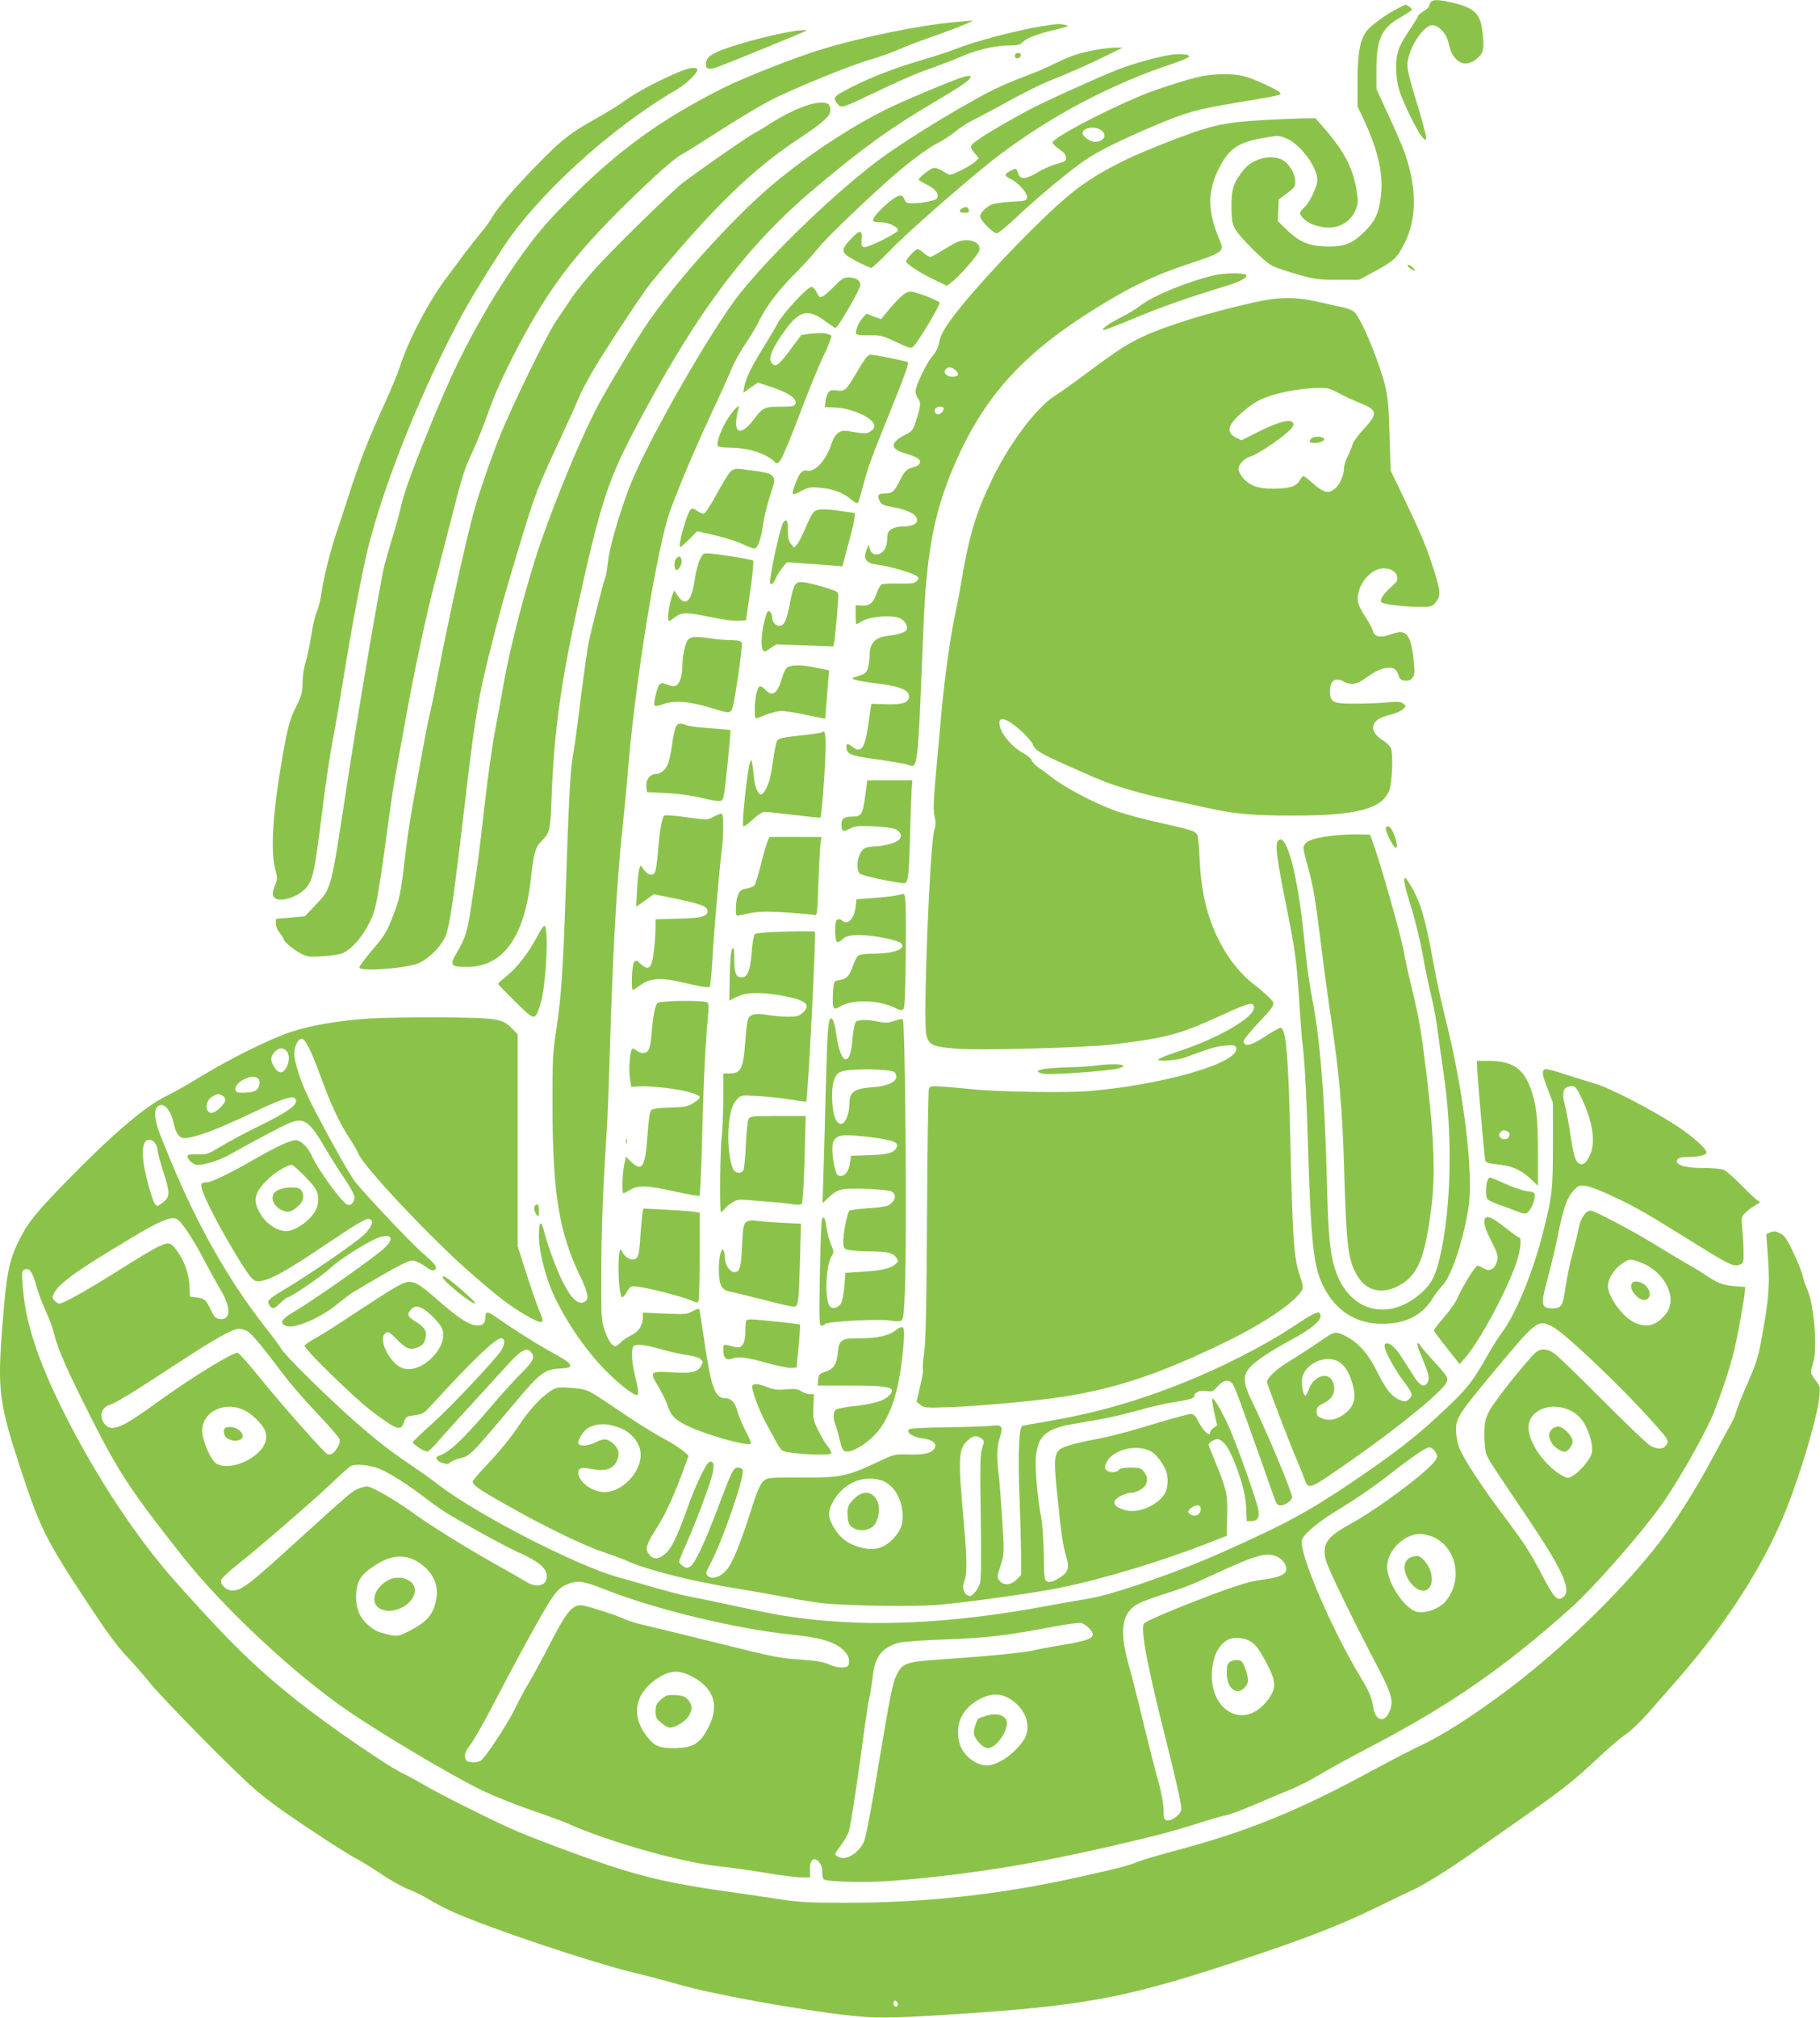 <?xml version="1.0" standalone="no"?>
<!DOCTYPE svg PUBLIC "-//W3C//DTD SVG 20010904//EN"
 "http://www.w3.org/TR/2001/REC-SVG-20010904/DTD/svg10.dtd">
<svg version="1.0" xmlns="http://www.w3.org/2000/svg"
 width="1155pt" height="1280pt" viewBox="0 0 1155 1280"
 preserveAspectRatio="xMidYMid meet">
<g transform="translate(0,1280) scale(0.1,-0.1)"
fill="#8bc34a" stroke="none">
<path d="M9082 12788 c-7 -7 -12 -18 -12 -25 0 -8 -16 -23 -35 -34 -19 -12
-35 -25 -35 -29 0 -5 -21 -39 -46 -77 -78 -115 -94 -157 -94 -249 0 -55 7
-104 21 -150 25 -81 121 -273 149 -299 19 -18 20 -17 20 6 0 13 -27 114 -61
224 -48 156 -60 210 -57 245 10 100 102 240 158 240 38 0 87 -50 100 -103 19
-71 20 -75 42 -102 42 -54 103 -50 158 10 27 29 30 58 16 166 -13 104 -55 142
-193 173 -86 19 -115 20 -131 4z"/>
<path d="M8865 12744 c-71 -37 -170 -109 -193 -142 -42 -58 -56 -136 -57 -312
l0 -165 43 -91 c92 -199 125 -354 103 -498 -14 -94 -36 -140 -100 -204 -75
-75 -128 -97 -231 -96 -115 0 -184 28 -262 104 l-59 57 3 69 3 69 53 39 c46
34 52 43 52 75 0 47 -37 110 -77 134 -72 42 -194 12 -251 -61 -64 -81 -77
-119 -77 -227 0 -79 4 -109 19 -140 25 -52 189 -216 241 -242 22 -11 94 -35
160 -54 110 -31 132 -34 255 -34 l135 0 107 58 c113 61 136 83 181 173 80 158
79 354 0 579 -14 39 -60 144 -102 235 l-76 165 0 125 c0 196 33 264 161 335
35 20 64 40 64 45 0 8 -32 31 -42 30 -2 0 -25 -12 -53 -26z"/>
<path d="M6050 12659 c-212 -19 -575 -93 -830 -170 -161 -48 -497 -180 -630
-247 -391 -196 -659 -390 -971 -701 -138 -139 -200 -210 -292 -336 -150 -206
-302 -462 -421 -706 -122 -251 -332 -775 -357 -894 -11 -49 -35 -139 -54 -200
-19 -60 -43 -146 -55 -190 -26 -102 -161 -891 -240 -1405 -101 -663 -96 -644
-199 -753 l-67 -70 -90 -8 c-49 -4 -90 -8 -91 -8 -2 -1 -3 -14 -3 -30 0 -17
11 -42 25 -59 14 -17 25 -34 25 -40 0 -15 65 -69 112 -93 36 -18 53 -21 127
-16 47 3 104 10 126 17 82 25 194 181 220 309 18 86 47 275 80 530 14 102 34
236 45 296 11 61 43 234 70 385 51 282 127 638 179 834 17 61 57 219 91 351
80 314 96 365 135 450 43 90 86 200 135 337 21 59 83 194 137 300 210 408 369
623 710 959 189 185 312 295 359 319 16 8 122 74 235 147 113 73 257 159 320
192 140 74 520 229 649 265 52 15 131 43 175 63 44 19 130 52 190 73 111 38
266 98 274 106 2 2 -2 3 -10 3 -8 -1 -57 -6 -109 -10z"/>
<path d="M6620 12635 c-166 -26 -430 -96 -559 -147 -41 -16 -133 -46 -205 -67
-175 -52 -309 -103 -437 -166 -129 -65 -136 -73 -108 -109 27 -35 29 -34 215
55 198 94 289 134 407 175 53 19 123 46 155 60 97 44 220 75 305 75 63 1 82 5
95 20 26 27 94 54 207 80 82 20 94 25 70 30 -42 9 -49 9 -145 -6z"/>
<path d="M5040 12603 c-159 -25 -418 -96 -500 -138 -48 -24 -60 -40 -60 -76 0
-30 24 -33 87 -9 75 28 547 221 552 226 5 5 -44 3 -79 -3z"/>
<path d="M6955 12484 c-105 -19 -162 -38 -265 -89 -47 -23 -119 -55 -160 -69
-41 -15 -122 -48 -180 -74 -163 -72 -574 -320 -764 -460 -279 -207 -683 -595
-888 -851 -182 -227 -598 -956 -703 -1230 -66 -173 -126 -381 -135 -464 -5
-45 -13 -95 -19 -111 -13 -33 -85 -317 -106 -414 -7 -37 -30 -197 -50 -357
-19 -159 -42 -324 -50 -365 -15 -77 -27 -304 -45 -855 -16 -488 -29 -677 -58
-865 -25 -163 -26 -197 -26 -490 1 -556 41 -806 173 -1080 50 -103 60 -148 37
-165 -56 -41 -125 50 -209 275 -20 53 -43 126 -53 164 -21 83 -34 71 -34 -30
0 -74 31 -211 70 -312 66 -171 210 -391 350 -533 83 -85 177 -159 202 -159 13
0 10 32 -12 122 -21 88 -25 164 -11 187 12 18 78 11 193 -23 47 -13 114 -28
148 -32 34 -4 71 -14 83 -24 19 -16 20 -20 8 -43 -23 -42 -58 -50 -186 -43
-141 9 -145 5 -86 -92 22 -37 48 -90 57 -117 21 -64 46 -90 115 -125 114 -58
394 -138 414 -118 4 3 -12 41 -35 84 -22 44 -45 98 -51 122 -12 53 -40 82 -77
82 -66 0 -90 69 -136 389 -14 96 -27 176 -30 178 -2 2 -21 -5 -42 -16 -35 -19
-49 -20 -176 -14 l-138 6 0 -27 c0 -53 -26 -94 -73 -116 -24 -12 -55 -32 -67
-46 -13 -13 -29 -24 -35 -24 -21 0 -46 37 -68 102 -21 60 -22 80 -21 378 0
173 8 441 17 595 9 154 19 321 22 370 3 50 10 239 15 420 19 637 44 1080 80
1415 11 102 29 293 40 425 47 550 184 1379 263 1595 62 168 153 383 252 596
54 115 111 241 127 279 34 80 65 135 121 218 21 32 53 86 69 120 43 87 128
198 229 297 47 47 111 118 143 158 59 73 364 364 511 487 103 87 211 163 255
182 19 9 63 38 98 65 34 28 86 61 115 75 28 14 129 67 223 119 94 52 211 110
260 130 133 52 236 98 359 158 l110 54 -45 0 c-25 0 -81 -6 -125 -14z"/>
<path d="M6453 12463 c-18 -6 -16 -33 1 -33 19 0 31 19 20 30 -5 4 -15 5 -21
3z"/>
<path d="M7435 12453 c-90 -13 -253 -59 -351 -98 -141 -57 -483 -212 -566
-258 -216 -118 -336 -193 -352 -218 -7 -13 -3 -25 18 -49 l27 -33 -20 -21
c-12 -12 -52 -37 -91 -56 -64 -31 -73 -33 -93 -20 -46 29 -69 38 -86 33 -21
-5 -91 -61 -91 -72 0 -4 25 -19 55 -34 53 -26 77 -60 61 -86 -8 -13 -96 -31
-152 -31 -38 0 -46 3 -54 25 -5 14 -17 25 -26 25 -37 0 -174 -125 -174 -158 0
-8 18 -12 48 -12 51 0 116 -31 110 -53 -6 -18 -188 -108 -212 -105 -19 3 -21
9 -18 51 5 62 -11 62 -72 -3 -65 -70 -61 -84 39 -137 44 -23 86 -42 93 -43 7
0 61 50 120 111 115 120 522 475 688 601 338 256 717 456 1117 588 56 19 96
37 94 44 -4 12 -62 16 -112 9z"/>
<path d="M4268 12326 c-128 -57 -241 -120 -304 -166 -28 -21 -109 -71 -180
-111 -168 -94 -217 -133 -373 -292 -145 -148 -250 -270 -289 -337 -14 -25 -43
-65 -65 -90 -21 -25 -71 -88 -110 -140 -39 -52 -89 -120 -112 -150 -116 -155
-241 -393 -295 -560 -17 -50 -58 -151 -91 -223 -106 -229 -171 -394 -240 -612
-21 -66 -52 -160 -69 -210 -41 -118 -87 -300 -100 -397 -6 -43 -20 -98 -31
-122 -10 -25 -26 -91 -34 -148 -9 -57 -24 -132 -35 -167 -12 -38 -20 -93 -20
-133 0 -60 -5 -78 -41 -151 -46 -91 -61 -155 -110 -462 -40 -259 -49 -465 -24
-562 16 -63 16 -71 1 -107 -21 -51 -20 -73 5 -87 39 -21 140 13 186 63 49 52
59 99 108 494 19 154 48 352 65 440 17 87 49 272 71 409 45 285 118 673 155
820 87 348 272 830 479 1250 119 241 173 335 370 643 216 337 687 768 1108
1013 64 37 142 113 132 129 -12 20 -62 9 -157 -34z"/>
<path d="M7578 12305 c-48 -12 -151 -44 -230 -71 -210 -71 -668 -303 -668
-339 0 -7 19 -27 43 -42 30 -21 42 -36 42 -53 0 -22 -7 -26 -60 -40 -33 -9
-87 -33 -120 -53 -76 -46 -109 -48 -124 -7 -12 35 -12 35 -51 15 -39 -20 -38
-30 5 -51 48 -22 107 -90 103 -117 -3 -21 -10 -22 -103 -27 -55 -3 -111 -12
-125 -19 -41 -22 -70 -53 -70 -74 0 -24 83 -107 106 -107 9 0 59 41 112 90
113 108 282 251 407 345 94 71 225 138 470 243 213 90 274 108 540 152 264 44
278 47 269 61 -9 15 -135 75 -204 98 -87 29 -224 27 -342 -4z m-590 -331 c42
-29 18 -74 -41 -74 -27 0 -77 35 -77 54 0 36 76 50 118 20z"/>
<path d="M6110 12311 c-74 -23 -394 -158 -497 -210 -225 -113 -485 -285 -698
-462 -244 -203 -593 -585 -792 -869 -79 -112 -288 -461 -347 -578 -103 -205
-247 -553 -341 -822 -89 -257 -200 -678 -239 -910 -15 -85 -40 -222 -56 -305
-16 -82 -45 -292 -65 -465 -19 -173 -42 -358 -50 -410 -8 -52 -24 -156 -35
-230 -24 -161 -38 -204 -89 -290 -51 -84 -44 -95 67 -94 225 1 361 192 401
560 17 153 28 198 60 230 63 65 63 68 72 297 17 439 64 762 200 1357 115 506
165 653 314 940 391 749 715 1186 1160 1559 305 256 473 377 755 544 163 96
222 136 228 155 4 13 -10 14 -48 3z"/>
<path d="M5120 12131 c-69 -22 -154 -65 -245 -123 -38 -25 -86 -53 -105 -63
-33 -17 -307 -208 -430 -299 -68 -52 -420 -395 -556 -543 -56 -62 -127 -150
-158 -195 -30 -46 -73 -110 -96 -143 -62 -91 -290 -558 -363 -745 -62 -156
-127 -349 -161 -470 -54 -196 -170 -727 -231 -1050 -13 -69 -32 -165 -44 -213
-12 -48 -37 -176 -56 -285 -20 -108 -47 -258 -60 -332 -14 -74 -34 -214 -45
-310 -26 -227 -34 -265 -82 -386 -34 -87 -52 -115 -124 -199 -46 -55 -84 -105
-84 -112 0 -29 298 -7 378 27 65 29 148 113 171 175 26 69 49 228 116 795 68
583 88 705 165 1013 69 272 90 347 197 701 87 288 106 337 244 632 56 120 112
245 125 277 13 32 56 113 95 179 88 147 313 487 360 544 398 482 646 722 949
921 140 93 190 138 190 173 0 14 -5 31 -12 38 -17 17 -73 14 -138 -7z"/>
<path d="M8030 12039 c-277 -16 -346 -32 -653 -153 -277 -108 -458 -209 -607
-336 -186 -158 -513 -498 -677 -702 -93 -116 -124 -167 -134 -225 -6 -28 -21
-59 -41 -81 -37 -43 -108 -189 -108 -224 0 -13 7 -33 15 -44 19 -26 19 -44 -5
-122 -26 -84 -27 -85 -75 -110 -95 -48 -98 -88 -10 -115 87 -27 106 -38 103
-61 -2 -13 -15 -23 -38 -29 -46 -12 -57 -22 -87 -81 -36 -73 -50 -86 -94 -86
-46 0 -54 -11 -37 -47 11 -23 23 -29 78 -39 109 -20 160 -48 160 -86 0 -23
-37 -38 -91 -38 -41 0 -78 -14 -91 -34 -4 -6 -8 -25 -8 -43 0 -48 -17 -82 -46
-95 -31 -14 -56 -2 -65 33 l-6 24 -12 -28 c-26 -65 -7 -91 72 -100 73 -9 228
-55 247 -73 12 -12 12 -16 -3 -31 -13 -14 -34 -16 -109 -15 -51 1 -101 -1
-110 -4 -9 -3 -24 -27 -33 -53 -21 -65 -45 -85 -95 -83 l-40 3 0 -61 c0 -33 2
-60 4 -60 3 0 21 10 42 22 44 26 172 37 226 19 37 -12 62 -49 52 -76 -7 -16
-52 -31 -128 -40 -72 -10 -106 -46 -107 -117 0 -29 -5 -69 -12 -88 -12 -33
-17 -37 -87 -57 -32 -9 20 -24 140 -38 161 -20 217 -45 208 -92 -6 -32 -47
-44 -146 -41 l-92 3 -5 -30 c-2 -16 -10 -66 -16 -110 -19 -138 -45 -175 -95
-136 -36 28 -46 26 -42 -6 4 -39 30 -48 204 -72 84 -12 166 -26 184 -32 67
-24 63 -53 100 866 20 500 72 761 216 1079 184 408 434 677 886 955 216 134
357 201 558 269 257 86 252 82 214 174 -72 173 -71 295 2 441 64 126 121 164
283 192 88 16 97 16 140 -1 89 -34 201 -182 201 -266 0 -42 -50 -146 -84 -175
-32 -28 -33 -43 -3 -70 32 -30 60 -42 118 -53 96 -18 181 27 214 114 15 39 15
51 2 130 -24 135 -80 241 -205 384 l-54 62 -87 -1 c-47 -1 -151 -6 -231 -10z
m-1968 -1586 c29 -26 22 -43 -17 -43 -39 0 -63 28 -43 48 17 17 38 15 60 -5z
m-74 -249 c-5 -25 -35 -41 -49 -27 -18 18 -3 43 26 43 19 0 26 -5 23 -16z"/>
<path d="M6108 11479 c-27 -15 -21 -29 13 -29 23 0 30 4 27 17 -4 21 -18 25
-40 12z"/>
<path d="M6065 11260 c-22 -11 -65 -36 -95 -55 -30 -19 -60 -35 -66 -35 -7 0
-26 11 -42 25 -17 14 -34 25 -39 25 -13 0 -73 -64 -73 -78 0 -16 94 -77 188
-121 l71 -34 35 27 c43 32 153 158 169 192 25 57 -73 93 -148 54z"/>
<path d="M8935 11110 c7 -11 45 -33 45 -26 0 2 -7 12 -16 20 -17 18 -39 22
-29 6z"/>
<path d="M7712 11055 c-170 -39 -391 -129 -476 -194 -28 -21 -82 -55 -121 -74
-75 -37 -124 -72 -114 -81 3 -3 90 30 195 74 171 72 340 131 588 207 89 27
138 54 123 69 -14 14 -130 13 -195 -1z"/>
<path d="M5297 10986 c-29 -29 -62 -59 -74 -65 -21 -11 -25 -8 -40 24 -9 19
-24 35 -33 35 -26 0 -181 -167 -214 -230 -16 -30 -58 -101 -93 -157 -74 -118
-112 -197 -120 -248 l-6 -37 46 33 46 32 68 -22 c129 -42 184 -79 170 -115 -5
-13 -22 -16 -94 -16 -102 0 -112 -5 -169 -80 -73 -97 -122 -97 -111 -2 3 26 9
55 13 66 15 40 -22 9 -63 -53 -43 -63 -80 -162 -68 -181 3 -5 38 -10 77 -10
109 0 222 -34 276 -83 22 -21 23 -21 42 -1 11 10 65 138 120 284 55 146 125
318 156 382 31 64 53 122 50 127 -10 16 -66 22 -131 14 l-60 -8 -66 -89 c-73
-98 -92 -114 -115 -96 -30 26 -16 75 46 169 117 174 170 192 292 100 29 -21
56 -39 60 -39 16 0 158 246 158 273 0 28 -29 46 -73 47 -33 0 -45 -7 -90 -54z"/>
<path d="M5707 10908 c-24 -24 -59 -63 -79 -88 l-37 -45 -46 17 -46 18 -24
-26 c-26 -28 -50 -88 -41 -103 4 -5 41 -9 84 -8 71 1 84 -2 170 -43 92 -43 93
-43 112 -24 32 32 171 267 163 275 -18 17 -154 69 -182 69 -23 0 -42 -11 -74
-42z"/>
<path d="M7950 10880 c-283 -64 -552 -147 -696 -215 -103 -48 -160 -85 -359
-233 -76 -57 -167 -122 -202 -144 -116 -73 -290 -305 -399 -533 -102 -211
-145 -358 -194 -650 -11 -66 -29 -160 -40 -210 -29 -134 -67 -407 -85 -610 -9
-99 -25 -277 -36 -396 -15 -172 -17 -227 -8 -268 8 -38 8 -60 -1 -84 -29 -81
-74 -1222 -51 -1305 17 -61 41 -72 178 -84 149 -14 833 5 1013 27 335 41 420
64 683 185 176 80 200 86 205 52 9 -62 -219 -196 -480 -282 -71 -23 -128 -47
-128 -52 0 -15 124 -4 175 15 149 56 192 68 249 74 54 5 64 3 70 -12 35 -92
-440 -233 -924 -276 -145 -13 -596 -6 -750 11 -47 5 -126 12 -176 16 -83 6
-91 5 -99 -12 -4 -10 -10 -370 -12 -799 -3 -577 -8 -804 -18 -874 -7 -52 -11
-100 -8 -107 3 -8 -5 -57 -18 -110 l-23 -96 24 -20 c24 -19 34 -20 190 -15
155 6 486 34 651 57 373 50 671 148 1114 365 224 110 414 238 462 312 16 23
15 30 -10 106 -36 109 -44 231 -57 802 -13 581 -28 765 -64 765 -7 0 -51 -25
-97 -55 -85 -57 -130 -68 -137 -33 -2 9 34 55 87 112 122 129 120 126 68 175
-23 22 -55 50 -72 62 -129 96 -231 242 -294 421 -41 119 -60 228 -68 388 -3
74 -10 143 -15 153 -13 25 -37 33 -241 78 -98 22 -217 54 -265 71 -144 50
-341 154 -432 228 -25 20 -58 44 -73 53 -15 10 -33 29 -39 43 -7 14 -33 36
-59 49 -57 30 -125 105 -141 157 -25 84 33 72 141 -27 33 -32 64 -68 67 -81 7
-29 51 -56 194 -120 58 -25 144 -64 193 -85 115 -51 289 -103 462 -139 77 -16
190 -40 250 -54 174 -39 292 -50 550 -50 404 0 566 42 611 159 18 48 26 217
12 265 -4 14 -26 37 -52 53 -55 34 -75 76 -53 110 16 25 44 39 114 57 22 5 52
19 65 30 23 20 23 20 3 36 -17 13 -34 15 -100 8 -44 -4 -135 -8 -201 -8 -145
-1 -164 8 -164 80 0 67 35 90 90 59 41 -23 79 -18 130 19 60 43 97 62 135 68
44 8 66 -4 79 -43 9 -28 16 -35 43 -37 25 -2 35 2 48 21 14 21 14 37 5 118
-19 160 -46 190 -140 156 -67 -25 -107 -18 -116 18 -3 14 -24 53 -47 88 -54
84 -60 110 -42 172 18 62 73 121 126 135 52 14 105 -7 115 -46 6 -24 1 -33
-38 -68 -51 -46 -75 -83 -61 -97 13 -13 143 -28 240 -29 77 0 83 2 102 27 35
43 34 65 -4 189 -49 157 -76 223 -186 454 l-94 195 -7 230 c-7 256 -14 291
-91 502 -50 135 -106 250 -134 275 -11 10 -42 22 -69 28 -27 5 -98 21 -159 35
-148 34 -251 32 -415 -5z m544 -573 c34 -19 88 -44 121 -57 129 -51 134 -69
40 -171 -36 -39 -68 -83 -71 -97 -4 -15 -17 -48 -30 -74 -13 -26 -24 -58 -24
-70 0 -45 -22 -102 -50 -130 -43 -43 -76 -38 -144 22 -31 28 -60 50 -64 50 -4
0 -16 -13 -25 -30 -22 -37 -67 -50 -172 -50 -93 0 -146 20 -188 69 -15 18 -27
44 -27 57 0 29 39 69 77 79 35 8 175 100 232 152 33 29 43 44 38 58 -12 30
-88 12 -215 -51 l-113 -57 -34 16 c-48 23 -55 57 -20 103 32 41 113 108 166
135 81 41 246 76 373 78 61 1 76 -3 130 -32z"/>
<path d="M8322 10018 c-20 -20 -14 -28 19 -28 41 0 77 19 58 31 -20 13 -63 11
-77 -3z"/>
<path d="M5498 10533 c-9 -10 -39 -57 -66 -104 -63 -106 -71 -113 -122 -106
-34 4 -43 2 -55 -17 -8 -12 -16 -37 -17 -55 l-3 -34 65 -2 c104 -4 241 -66
248 -112 2 -14 -5 -27 -23 -39 -26 -17 -30 -17 -148 2 -48 8 -80 -18 -102 -86
-34 -103 -107 -180 -155 -165 -12 4 -26 -2 -38 -15 -21 -22 -59 -126 -50 -135
3 -3 27 6 54 21 43 23 57 25 114 20 86 -7 149 -30 198 -72 25 -21 43 -30 47
-24 4 6 20 61 36 121 28 109 46 156 208 558 51 125 79 207 73 213 -7 7 -205
47 -238 48 -6 0 -18 -8 -26 -17z"/>
<path d="M4640 9812 c-13 -10 -53 -74 -90 -143 -38 -71 -74 -125 -83 -127 -9
-2 -29 6 -43 17 -21 16 -30 18 -40 10 -24 -20 -85 -239 -67 -239 4 0 30 22 58
50 l50 50 109 -25 c60 -14 138 -38 174 -55 35 -16 71 -30 79 -30 20 0 44 63
54 144 5 38 21 108 35 155 15 47 30 98 35 113 5 20 3 33 -9 48 -16 19 -33 23
-203 45 -26 3 -43 0 -59 -13z"/>
<path d="M5163 9550 c-11 -10 -33 -55 -51 -99 -18 -44 -42 -91 -53 -103 l-19
-23 -20 24 c-15 18 -20 38 -20 87 0 64 -7 76 -29 50 -19 -23 -92 -359 -83
-385 6 -17 21 -3 36 32 7 18 26 47 41 66 l29 34 90 -6 c50 -4 130 -9 177 -13
l85 -7 17 64 c9 35 25 96 36 135 11 39 21 87 23 105 l3 34 -80 12 c-121 18
-161 16 -182 -7z"/>
<path d="M4440 9246 c-11 -24 -25 -79 -31 -122 -17 -126 -53 -170 -95 -120
-12 13 -24 31 -27 38 -7 21 -15 6 -32 -57 -15 -59 -20 -125 -9 -125 3 0 20 11
38 25 42 32 71 32 226 0 68 -14 146 -25 174 -23 l50 3 27 185 c15 102 23 189
19 193 -8 9 -245 46 -293 47 -24 0 -31 -7 -47 -44z"/>
<path d="M4292 9258 c-14 -14 -16 -64 -2 -73 15 -9 43 41 35 65 -7 23 -16 25
-33 8z"/>
<path d="M5062 9104 c-20 -9 -31 -38 -48 -126 -22 -115 -37 -148 -68 -148 -27
0 -46 25 -46 58 0 11 -6 25 -14 31 -12 10 -17 4 -29 -37 -22 -73 -31 -176 -18
-200 11 -21 11 -21 49 5 l37 25 182 -6 181 -7 6 28 c6 29 26 249 26 294 0 24
-7 28 -87 53 -95 29 -151 39 -171 30z"/>
<path d="M4367 8742 c-19 -21 -37 -104 -37 -173 0 -54 -14 -99 -36 -116 -12
-9 -25 -8 -57 3 -38 13 -43 13 -54 -2 -16 -22 -38 -122 -29 -131 4 -4 29 0 55
10 78 27 170 18 331 -32 85 -27 96 -26 108 7 15 40 66 396 60 414 -5 11 -23
16 -67 17 -34 0 -91 5 -129 11 -97 14 -127 12 -145 -8z"/>
<path d="M5003 8570 c-16 -7 -27 -28 -43 -79 -28 -94 -60 -114 -105 -65 -13
14 -29 23 -34 20 -17 -11 -31 -77 -31 -145 0 -56 2 -62 18 -56 59 26 122 44
152 45 19 0 89 -11 155 -25 66 -14 120 -25 121 -25 1 0 4 39 8 88 3 48 9 117
12 153 l6 66 -76 16 c-83 18 -148 21 -183 7z"/>
<path d="M4289 8189 c-6 -12 -17 -62 -24 -112 -7 -51 -18 -104 -24 -119 -15
-39 -47 -68 -76 -68 -39 0 -67 -34 -63 -78 l3 -37 120 -6 c66 -3 161 -15 210
-27 141 -32 147 -32 157 3 9 31 48 418 43 423 -2 2 -59 7 -127 12 -68 4 -136
13 -151 19 -41 16 -55 14 -68 -10z"/>
<path d="M5217 8154 c-3 -3 -65 -12 -139 -20 -97 -10 -136 -18 -144 -29 -7 -9
-17 -53 -23 -98 -7 -45 -16 -105 -22 -132 -10 -53 -42 -115 -59 -115 -20 0
-40 48 -46 111 -3 35 -8 75 -11 89 -5 23 -6 24 -13 5 -17 -46 -54 -390 -44
-407 3 -5 30 14 59 41 33 31 63 51 77 51 13 0 97 -9 187 -20 91 -11 166 -19
167 -17 7 7 25 223 31 367 6 154 1 195 -20 174z"/>
<path d="M5492 7760 c-17 -128 -24 -140 -82 -140 -51 0 -70 -13 -70 -46 0 -49
8 -55 52 -32 35 18 51 20 151 16 62 -3 124 -11 139 -18 38 -18 46 -49 19 -71
-24 -19 -103 -39 -157 -39 -19 0 -44 -5 -56 -11 -43 -23 -64 -132 -30 -162 14
-12 199 -53 276 -60 29 -3 34 35 41 293 3 124 8 255 10 293 l5 67 -143 0 -143
0 -12 -90z"/>
<path d="M4527 7618 c-38 -21 -39 -21 -167 -3 -71 10 -135 15 -143 12 -15 -6
-31 -95 -43 -247 -4 -47 -11 -95 -15 -107 -12 -32 -44 -29 -71 7 l-22 31 -9
-23 c-5 -13 -11 -72 -14 -132 l-6 -109 56 40 56 40 138 -28 c159 -33 203 -50
203 -78 0 -35 -37 -45 -187 -49 l-143 -4 0 -57 c0 -31 -4 -94 -10 -140 -13
-115 -32 -134 -85 -85 -27 25 -29 25 -42 8 -13 -18 -19 -174 -7 -174 3 0 26
14 50 32 55 39 121 47 225 24 41 -9 103 -22 139 -30 36 -8 69 -11 74 -6 4 4
12 82 17 172 9 168 42 551 59 693 14 116 13 235 -2 234 -7 0 -30 -10 -51 -21z"/>
<path d="M8795 7550 c-9 -14 44 -122 62 -128 16 -5 7 49 -16 97 -17 38 -35 49
-46 31z"/>
<path d="M8420 7494 c-99 -14 -143 -35 -148 -70 -1 -10 11 -66 28 -124 33
-115 48 -204 85 -505 13 -110 40 -306 59 -436 55 -369 75 -590 86 -979 15
-499 25 -582 90 -683 55 -86 150 -108 250 -57 128 65 174 175 216 520 22 183
15 411 -25 755 -39 332 -53 417 -102 618 -21 87 -44 190 -50 230 -12 76 -138
526 -186 662 l-28 80 -90 2 c-49 0 -133 -5 -185 -13z"/>
<path d="M4872 7465 c-7 -14 -26 -81 -43 -148 -17 -67 -35 -127 -41 -134 -6
-7 -29 -16 -50 -20 -33 -5 -43 -12 -54 -39 -8 -18 -14 -57 -14 -85 0 -51 0
-51 28 -45 98 24 145 27 298 17 88 -6 167 -13 176 -16 13 -5 16 19 21 192 4
109 10 222 13 251 l7 52 -165 0 -165 0 -11 -25z"/>
<path d="M8109 7464 c-17 -21 -6 -111 46 -371 65 -322 73 -383 90 -643 8 -129
17 -248 20 -265 12 -80 26 -315 35 -632 19 -631 35 -788 97 -911 85 -170 227
-252 414 -239 125 8 220 62 279 158 17 28 46 65 64 84 57 57 136 296 167 505
30 210 -33 726 -141 1159 -28 108 -66 284 -85 391 -52 283 -80 378 -144 484
-32 53 -36 57 -39 35 -2 -14 10 -68 27 -120 40 -125 76 -273 96 -389 9 -52 29
-149 45 -215 16 -66 37 -176 45 -245 9 -69 25 -181 35 -250 60 -396 51 -859
-22 -1175 -27 -118 -56 -173 -120 -229 -203 -179 -444 -121 -537 128 -40 107
-52 227 -61 601 -14 537 -43 888 -95 1154 -14 69 -32 200 -41 291 -29 313 -70
543 -116 652 -22 51 -40 65 -59 42z"/>
<path d="M5685 7119 c-22 -5 -87 -12 -145 -16 l-105 -8 -6 -53 c-10 -75 -52
-115 -86 -81 -7 7 -19 9 -27 6 -12 -5 -16 -22 -16 -71 0 -36 5 -68 11 -71 6
-4 22 3 35 16 20 19 39 24 92 27 78 4 257 -29 280 -52 36 -35 -45 -66 -173
-66 -42 0 -85 -4 -95 -10 -10 -5 -26 -33 -35 -62 -22 -66 -39 -86 -81 -94 -19
-3 -36 -9 -38 -13 -10 -16 -16 -147 -7 -161 8 -12 15 -11 49 8 77 43 238 38
338 -10 35 -18 47 -19 57 -10 9 10 13 97 15 350 3 324 0 383 -16 381 -4 -1
-25 -5 -47 -10z"/>
<path d="M3408 6857 c-51 -98 -129 -199 -194 -250 -29 -23 -53 -45 -53 -48 -1
-3 49 -54 109 -114 126 -123 124 -123 158 -20 37 109 57 492 27 502 -5 1 -27
-30 -47 -70z"/>
<path d="M4983 6890 c-117 -3 -186 -9 -193 -16 -7 -7 -16 -60 -20 -119 -10
-118 -25 -155 -65 -155 -35 0 -45 27 -45 116 0 62 -3 76 -12 66 -9 -9 -14 -62
-17 -172 l-3 -158 48 24 c57 29 146 32 278 9 161 -28 197 -57 140 -110 -23
-21 -37 -25 -92 -25 -36 0 -94 5 -129 11 -74 13 -108 7 -124 -22 -6 -11 -15
-75 -19 -142 -13 -179 -27 -207 -104 -207 l-36 0 0 -167 c-1 -93 -5 -199 -10
-238 -10 -73 -14 -464 -5 -474 3 -2 12 5 20 16 8 12 31 31 51 44 35 22 38 22
187 9 84 -6 173 -15 200 -20 31 -5 50 -3 56 4 5 6 13 134 17 284 l7 272 -176
0 c-165 0 -177 -1 -187 -20 -6 -10 -13 -84 -17 -162 -3 -79 -10 -151 -15 -160
-13 -27 -53 -23 -66 7 -22 48 -35 158 -29 249 7 106 22 157 55 193 23 25 25
26 130 20 59 -3 151 -13 205 -22 54 -9 100 -15 103 -13 11 12 65 1069 55 1078
-3 3 -88 3 -188 0z"/>
<path d="M4172 6437 c-16 -19 -29 -89 -37 -195 -8 -98 -19 -122 -57 -122 -12
0 -29 7 -39 16 -10 9 -22 13 -27 10 -14 -9 -24 -133 -14 -191 l8 -50 48 3 c78
5 263 -17 332 -40 71 -23 71 -29 7 -70 -30 -18 -53 -22 -141 -24 -73 -2 -109
-7 -119 -17 -9 -9 -17 -58 -23 -148 -15 -215 -34 -247 -106 -178 l-32 31 -11
-52 c-12 -55 -15 -180 -5 -180 4 0 23 10 43 22 49 31 113 28 290 -12 77 -17
145 -29 149 -26 5 3 12 142 16 308 8 345 22 655 37 807 8 83 7 106 -3 112 -23
15 -304 11 -316 -4z"/>
<path d="M2345 6339 c-191 -13 -364 -42 -495 -84 -129 -42 -393 -172 -575
-284 -71 -44 -166 -98 -210 -119 -143 -69 -341 -237 -646 -549 -183 -187 -243
-261 -294 -363 -69 -138 -84 -216 -110 -549 -32 -418 -23 -490 126 -941 115
-347 156 -428 414 -818 121 -184 189 -277 253 -344 48 -51 114 -126 146 -167
81 -101 560 -587 673 -680 50 -42 129 -103 175 -134 183 -127 401 -268 455
-296 32 -16 105 -61 163 -100 57 -39 136 -83 175 -98 38 -14 98 -44 133 -66
35 -22 107 -59 160 -82 234 -103 868 -315 1137 -380 99 -24 227 -58 285 -75
206 -60 738 -157 1070 -195 176 -20 272 -19 650 5 829 53 1097 101 1755 316
468 153 707 244 960 368 94 46 193 94 220 106 71 31 225 127 399 250 83 58
237 166 341 239 223 157 295 215 444 356 61 57 137 122 168 142 31 21 94 81
140 133 46 52 138 157 204 233 307 353 541 723 679 1072 93 236 195 583 206
705 6 62 5 67 -26 105 -20 26 -30 47 -26 60 2 11 9 38 15 60 25 95 2 360 -39
453 -12 26 -26 67 -31 92 -6 24 -32 91 -60 148 -41 86 -55 105 -84 119 -28 13
-39 14 -60 5 l-26 -12 8 -108 c17 -220 10 -300 -47 -604 -13 -69 -35 -133 -78
-230 -33 -74 -66 -154 -72 -179 -7 -24 -20 -57 -30 -74 -10 -16 -66 -120 -125
-230 -117 -218 -251 -427 -369 -574 -240 -299 -596 -641 -921 -886 -233 -175
-428 -299 -575 -366 -41 -19 -180 -91 -308 -160 -455 -247 -780 -379 -1228
-498 -105 -28 -211 -59 -235 -69 -62 -26 -130 -44 -392 -102 -496 -110 -967
-161 -1472 -161 -239 0 -289 3 -440 26 -93 14 -235 35 -315 46 -316 44 -504
85 -740 163 -192 63 -517 185 -638 240 -152 69 -447 217 -543 274 -46 27 -100
56 -119 65 -94 40 -500 319 -710 488 -253 204 -411 359 -746 735 -246 275
-507 671 -709 1074 -167 334 -244 571 -261 802 -6 88 -5 98 11 104 32 13 50
-12 76 -105 15 -50 43 -125 63 -167 20 -42 43 -106 51 -142 21 -88 83 -229
231 -522 179 -354 257 -472 584 -885 263 -332 717 -754 1060 -987 233 -157
662 -411 843 -498 67 -32 203 -87 302 -121 99 -34 205 -73 235 -86 263 -118
727 -249 973 -274 55 -5 180 -23 278 -39 99 -17 204 -30 234 -30 l55 0 0 49
c0 32 5 53 16 62 25 20 66 -31 62 -77 -1 -18 3 -39 10 -46 17 -17 278 -23 447
-9 465 38 865 102 1363 216 311 72 397 95 585 154 67 22 140 42 162 46 22 4
108 37 190 72 83 36 183 78 224 94 40 17 123 59 182 94 60 36 202 114 317 174
505 264 847 501 1267 876 160 143 483 514 604 694 111 164 273 456 313 564 87
232 119 342 152 517 19 102 36 203 38 225 l3 40 -71 6 c-75 7 -105 19 -194 79
-30 20 -82 51 -115 69 -33 19 -118 70 -190 114 -138 86 -387 217 -411 217 -30
0 -62 -46 -74 -106 -6 -32 -24 -106 -40 -164 -16 -58 -36 -154 -45 -215 -17
-122 -25 -135 -85 -135 -72 0 -74 24 -24 206 19 71 46 185 60 254 33 168 58
243 100 287 32 34 36 35 81 29 50 -7 243 -95 378 -174 44 -25 168 -101 276
-168 247 -155 280 -171 316 -158 27 9 28 13 28 74 0 36 -3 102 -8 148 -7 82
-7 83 21 110 15 15 43 35 62 46 33 17 34 19 15 30 -11 6 -58 50 -105 98 -47
48 -98 92 -113 98 -16 5 -70 10 -120 10 -102 0 -165 13 -174 37 -8 20 14 33
58 33 74 0 129 12 129 28 0 24 -86 101 -182 165 -160 105 -428 244 -524 272
-49 14 -137 42 -196 61 -59 20 -114 34 -123 31 -22 -9 -19 -36 18 -129 l32
-83 0 -265 c0 -289 -4 -326 -62 -555 -64 -255 -174 -523 -262 -639 -21 -28
-60 -89 -86 -136 -107 -189 -138 -226 -328 -401 -148 -137 -291 -246 -542
-415 -271 -183 -415 -261 -795 -431 -301 -136 -718 -280 -875 -305 -38 -6
-164 -28 -278 -49 -580 -108 -1100 -133 -1547 -74 -131 17 -143 19 -450 84
-124 27 -252 53 -285 59 -32 7 -120 30 -195 51 -74 22 -176 51 -226 65 -262
72 -886 392 -1138 584 -48 37 -129 95 -180 129 -141 96 -206 146 -349 271
-169 148 -442 417 -470 462 -11 19 -61 87 -111 150 -228 292 -424 639 -592
1045 -86 208 -90 221 -98 276 -7 49 8 79 40 79 29 0 63 -51 75 -113 13 -63 36
-97 67 -97 65 0 202 51 432 160 181 86 253 111 271 93 33 -33 -31 -81 -242
-184 -79 -39 -182 -94 -228 -122 -80 -49 -88 -52 -148 -50 -49 1 -63 -1 -63
-13 0 -22 37 -54 63 -54 47 0 136 28 193 59 206 115 344 187 392 207 91 37
126 12 228 -163 32 -54 86 -140 121 -191 35 -51 63 -104 63 -117 0 -33 -26
-58 -49 -46 -37 20 -188 229 -221 306 -22 51 -61 92 -94 101 -31 7 -116 -31
-280 -125 -136 -79 -264 -141 -290 -141 -46 0 -49 -13 -21 -81 51 -127 252
-477 303 -528 19 -19 30 -22 60 -17 63 10 171 70 393 220 235 157 274 180 295
172 29 -11 14 -50 -38 -101 -55 -52 -341 -249 -511 -350 -77 -46 -97 -62 -95
-78 2 -11 11 -25 20 -31 14 -9 25 -4 56 27 21 20 42 37 48 37 20 0 221 138
271 186 55 54 254 178 314 196 79 23 91 -12 25 -73 -55 -52 -454 -333 -563
-396 -87 -51 -102 -75 -59 -94 51 -23 224 51 332 142 33 27 72 57 88 67 127
77 271 159 320 183 55 26 61 27 93 14 19 -8 46 -24 60 -35 28 -22 48 -26 58
-10 9 15 -13 41 -80 98 -64 53 -367 373 -433 457 -37 47 -201 343 -289 520
-52 104 -95 234 -95 290 -1 47 23 95 47 95 22 0 58 -71 120 -240 70 -189 118
-291 183 -391 27 -42 53 -86 57 -98 23 -72 459 -536 710 -755 179 -156 250
-211 353 -270 97 -57 121 -56 96 1 -31 74 -55 143 -102 290 l-47 148 0 672 0
672 -35 36 c-61 63 -94 68 -450 71 -173 1 -378 -2 -455 -7z m-518 -220 c14
-30 4 -81 -23 -110 -21 -23 -47 -11 -69 31 -20 39 -19 52 6 84 27 35 68 32 86
-5z m-187 -164 c16 -19 5 -61 -18 -74 -18 -10 -61 -15 -100 -13 -51 4 -30 60
33 88 40 18 70 17 85 -1z m8400 -128 c68 -145 87 -274 51 -352 -24 -54 -44
-70 -70 -56 -24 13 -35 51 -57 195 -8 60 -24 139 -33 176 -23 85 -9 119 47
120 19 0 30 -14 62 -83z m-8629 23 c10 -6 19 -18 19 -27 0 -25 -60 -83 -86
-83 -46 0 -43 79 4 104 33 18 38 19 63 6z m-427 -302 c9 -12 16 -33 16 -45 0
-13 16 -72 35 -132 44 -136 45 -161 4 -195 -17 -14 -34 -26 -39 -26 -16 0 -28
27 -54 117 -43 152 -52 255 -23 291 15 19 44 14 61 -10z m952 -212 c78 -78 93
-112 79 -182 -13 -70 -128 -164 -201 -164 -49 0 -115 40 -151 93 -61 91 -55
144 29 228 48 48 128 98 158 99 8 0 47 -33 86 -74z m-744 -352 c26 -38 73
-118 104 -179 32 -60 77 -143 102 -184 69 -114 68 -196 -1 -189 -28 3 -36 10
-58 56 -33 68 -40 74 -91 81 l-43 6 -2 59 c-3 75 -27 152 -67 212 -49 75 -61
79 -132 45 -33 -15 -147 -84 -254 -152 -192 -121 -348 -209 -374 -209 -7 0
-21 9 -30 19 -16 18 -16 22 -2 49 28 54 122 125 348 263 237 145 309 185 373
205 52 16 66 7 127 -82z m9222 -194 c149 -56 233 -222 162 -319 -58 -79 -122
-98 -201 -62 -68 31 -150 134 -169 213 -12 51 33 129 99 169 38 24 42 24 109
-1z m-562 -406 c78 -40 437 -381 635 -603 103 -115 106 -122 87 -149 -19 -28
-58 -28 -104 -1 -19 11 -154 140 -299 286 -145 146 -282 278 -304 294 -54 39
-94 38 -134 -3 -91 -97 -259 -311 -284 -363 -25 -52 -29 -72 -29 -146 0 -47 5
-101 11 -120 12 -35 23 -52 274 -424 217 -323 272 -448 213 -489 -35 -25 -56
-3 -131 140 -82 156 -110 199 -245 379 -139 184 -257 365 -282 432 -11 31 -20
78 -20 111 0 77 19 105 247 379 264 317 272 324 365 277z m-8284 -28 c27 -14
89 -88 235 -281 41 -55 136 -164 210 -242 75 -78 138 -151 142 -163 4 -13 -1
-33 -14 -54 -22 -36 -43 -49 -63 -41 -21 9 -279 300 -421 475 -73 91 -140 166
-148 168 -30 6 -306 -165 -524 -323 -207 -151 -272 -178 -315 -135 -43 43 -31
109 22 126 40 12 155 82 420 256 258 169 363 228 406 228 13 0 35 -6 50 -14z
m-2 -511 c50 -29 111 -96 120 -130 11 -44 -4 -89 -44 -127 -80 -79 -218 -113
-274 -69 -32 26 -77 127 -84 188 -15 136 149 216 282 138z m8404 5 c19 -10 45
-29 56 -42 53 -57 92 -185 73 -235 -15 -39 -73 -108 -114 -133 -31 -19 -36
-20 -62 -6 -114 59 -223 210 -223 310 0 112 147 169 270 106z m-860 -262 c13
-25 13 -30 0 -51 -43 -69 -362 -307 -544 -407 -145 -79 -176 -125 -153 -224
11 -48 158 -353 337 -695 87 -168 96 -209 64 -277 -32 -66 -86 -48 -99 34 -10
64 -26 102 -80 191 -173 285 -375 747 -375 861 0 39 101 125 259 219 78 47
198 129 269 184 187 146 264 198 286 195 11 -2 27 -15 36 -30z m-6690 -111
c66 -30 178 -102 291 -189 46 -35 111 -80 144 -99 153 -91 348 -197 431 -235
134 -60 184 -102 184 -155 0 -58 -64 -76 -128 -35 -20 12 -116 67 -212 121
-183 103 -409 244 -520 325 -113 81 -251 160 -282 160 -16 0 -45 -9 -66 -19
-36 -19 -69 -48 -344 -297 -342 -312 -383 -344 -445 -344 -38 0 -78 40 -69 68
4 11 48 53 99 93 138 109 499 421 607 525 52 50 104 96 115 103 31 18 132 7
195 -22z m6661 -422 c162 -58 210 -281 89 -418 -38 -43 -121 -73 -175 -63 -72
14 -177 160 -191 268 -14 104 95 224 207 227 15 1 46 -6 70 -14z m-975 -131
c37 -18 63 -58 56 -87 -6 -27 -56 -47 -142 -57 -97 -11 -212 -49 -518 -170
-152 -61 -236 -99 -243 -111 -22 -41 24 -280 153 -789 64 -258 89 -373 84
-393 -7 -31 -60 -69 -91 -65 -18 3 -20 11 -21 68 -1 40 -13 108 -32 175 -18
61 -59 223 -92 360 -33 138 -76 308 -96 379 -64 230 -46 339 66 396 19 9 80
32 135 50 159 51 181 59 345 135 266 123 330 140 396 109z m-5460 -29 c94 -55
141 -145 123 -239 -18 -99 -58 -145 -178 -206 -60 -30 -68 -31 -115 -22 -73
15 -99 27 -141 64 -51 45 -75 99 -75 175 0 99 25 142 122 204 99 64 183 71
264 24z m1187 -176 c321 -128 839 -253 1192 -289 196 -20 288 -50 339 -111 19
-23 26 -41 24 -63 -3 -28 -7 -31 -40 -34 -23 -2 -56 5 -85 18 -36 17 -80 24
-172 31 -150 10 -155 11 -571 114 -184 46 -378 93 -430 105 -52 12 -111 30
-130 40 -41 21 -209 75 -261 85 -62 11 -102 -35 -206 -238 -48 -94 -109 -206
-135 -249 -25 -42 -64 -114 -86 -160 -45 -96 -194 -323 -222 -338 -30 -16 -87
-12 -94 6 -12 31 -6 50 33 101 21 29 86 143 144 255 58 112 140 266 182 343
205 373 216 389 302 421 51 19 94 11 216 -37z m3080 -250 c52 -56 21 -74 -193
-108 -69 -12 -140 -25 -158 -30 -43 -13 -291 -38 -561 -56 -256 -17 -273 -23
-313 -105 -23 -46 -40 -133 -108 -538 -54 -329 -86 -495 -100 -521 -36 -72
-114 -116 -159 -91 -12 6 -21 14 -21 18 0 4 18 31 40 61 22 29 44 69 49 89 12
45 62 377 91 602 12 91 28 194 35 230 8 36 19 102 24 148 13 123 60 183 168
211 22 6 157 16 300 21 262 10 376 23 698 84 72 13 141 22 155 20 14 -3 37
-18 53 -35z m1010 -75 c39 -20 57 -41 101 -119 57 -103 71 -149 57 -196 -15
-49 -71 -114 -122 -140 -133 -68 -268 47 -269 228 0 143 64 243 156 243 25 0
59 -7 77 -16z m-3538 -226 c138 -69 180 -177 120 -306 -57 -122 -101 -151
-228 -152 -88 0 -120 12 -161 61 -113 133 -94 278 48 376 82 56 138 62 221 21z
m2028 -148 c103 -65 138 -184 79 -266 -64 -88 -162 -153 -230 -154 -70 0 -151
65 -172 138 -34 124 15 228 137 288 69 33 127 32 186 -6z m-715 -1933 c2 -10
-3 -17 -12 -17 -10 0 -16 9 -16 21 0 24 23 21 28 -4z"/>
<path d="M1785 5258 c-44 -16 -55 -27 -55 -60 0 -35 38 -74 81 -83 23 -5 38
-1 65 20 45 34 58 68 42 103 -11 23 -20 27 -58 29 -25 1 -58 -3 -75 -9z"/>
<path d="M10354 4655 c-18 -47 65 -125 101 -95 23 19 18 54 -11 84 -30 29 -81
36 -90 11z"/>
<path d="M1433 3743 c-21 -8 -15 -51 9 -67 38 -27 98 -18 98 14 0 37 -66 70
-107 53z"/>
<path d="M9847 3732 c-21 -23 -21 -45 -2 -82 14 -28 60 -60 85 -60 19 0 50 40
50 66 0 34 -59 94 -92 94 -14 0 -32 -8 -41 -18z"/>
<path d="M8952 2920 c-56 -23 -50 -108 12 -175 72 -76 145 -25 116 82 -15 50
-59 103 -87 102 -10 0 -28 -4 -41 -9z"/>
<path d="M2455 2771 c-89 -55 -107 -151 -34 -181 85 -35 212 38 212 122 0 69
-106 104 -178 59z"/>
<path d="M7804 2256 c-15 -11 -19 -26 -19 -69 0 -63 26 -110 64 -115 31 -5 71
34 71 68 0 35 -27 112 -43 122 -19 12 -51 9 -73 -6z"/>
<path d="M4230 2043 c-8 -3 -27 -17 -42 -31 -22 -20 -28 -35 -28 -68 0 -36 5
-47 35 -73 20 -17 45 -31 56 -31 34 0 99 39 119 73 26 42 25 70 -3 103 -18 21
-34 27 -73 30 -27 2 -56 1 -64 -3z"/>
<path d="M6255 1914 c-22 -7 -41 -14 -42 -14 -10 0 -33 -65 -33 -91 0 -37 56
-99 89 -99 48 0 121 95 121 159 0 48 -65 70 -135 45z"/>
<path d="M5267 6333 c-13 -22 -17 -100 -27 -453 -5 -212 -12 -459 -15 -549
l-5 -164 44 41 c33 31 55 42 91 48 66 9 276 -1 303 -15 36 -19 24 -63 -23 -89
-11 -6 -68 -14 -127 -17 -58 -4 -111 -11 -117 -15 -15 -9 -43 -159 -39 -207 3
-37 5 -38 48 -45 25 -3 82 -7 126 -7 110 -1 142 -9 162 -39 15 -23 15 -25 -7
-43 -33 -27 -86 -39 -208 -47 l-108 -7 -6 -80 c-4 -44 -12 -92 -19 -108 -17
-34 -58 -47 -75 -23 -32 44 -25 254 11 314 17 29 17 32 -3 79 -11 26 -24 74
-28 105 -7 60 -18 80 -29 51 -4 -10 -10 -165 -13 -345 -5 -284 -4 -328 8 -328
8 0 20 5 26 11 16 16 336 33 411 22 48 -8 67 -7 76 3 9 8 15 69 19 195 13 353
2 1697 -14 1713 -3 3 -27 -1 -53 -10 -40 -14 -57 -15 -103 -5 -78 15 -128 14
-143 -4 -7 -9 -16 -55 -20 -104 -8 -92 -21 -131 -44 -131 -21 0 -45 61 -57
146 -12 91 -28 130 -42 107z m409 -334 c8 -7 14 -21 12 -33 -5 -32 -59 -56
-140 -62 -132 -10 -158 -29 -158 -114 0 -55 -27 -120 -51 -120 -30 0 -50 43
-56 123 -7 92 2 159 27 189 14 18 32 24 87 30 100 9 261 2 279 -13z m-146
-414 c138 -17 177 -33 160 -65 -18 -34 -52 -44 -172 -48 l-117 -4 -6 -42 c-9
-56 -30 -86 -60 -86 -19 0 -26 7 -34 38 -19 66 -24 157 -12 181 24 44 60 48
241 26z"/>
<path d="M9376 5993 c7 -112 44 -524 49 -550 4 -18 14 -22 63 -28 103 -10 157
-32 217 -86 l55 -51 0 210 c0 224 -10 309 -50 416 -45 120 -118 166 -261 166
l-77 0 4 -77z m188 -369 c23 -9 20 -42 -5 -49 -30 -10 -57 18 -39 39 14 18 21
19 44 10z"/>
<path d="M6950 6040 c-30 -5 -98 -9 -150 -10 -187 -4 -266 -23 -178 -42 38 -9
414 18 471 33 92 24 -7 37 -143 19z"/>
<path d="M3972 5560 c0 -14 2 -19 5 -12 2 6 2 18 0 25 -3 6 -5 1 -5 -13z"/>
<path d="M9436 5299 c-8 -42 -7 -91 2 -105 4 -7 39 -23 77 -37 39 -14 91 -33
116 -43 41 -16 49 -16 65 -4 21 18 44 71 44 103 0 22 -6 25 -52 31 -29 4 -91
25 -137 47 -46 21 -89 39 -96 39 -7 0 -15 -14 -19 -31z"/>
<path d="M3397 5153 c-12 -11 -8 -38 8 -59 13 -18 14 -16 15 24 0 39 -8 51
-23 35z"/>
<path d="M4077 5099 c-3 -19 -9 -81 -13 -139 -8 -129 -15 -150 -49 -150 -25 0
-58 25 -67 51 -13 35 -23 -11 -23 -99 0 -106 11 -192 25 -192 4 0 18 16 29 36
21 36 23 37 71 31 68 -8 286 -64 337 -87 41 -18 41 -18 47 3 3 12 6 142 6 288
l0 266 -37 6 c-21 3 -102 9 -179 13 l-141 7 -6 -34z"/>
<path d="M9427 5073 c-16 -16 -4 -67 32 -136 49 -95 53 -113 36 -153 -16 -40
-47 -51 -80 -30 -13 9 -31 16 -39 16 -14 0 -101 -141 -130 -212 -8 -19 -44
-70 -80 -112 -37 -42 -66 -81 -66 -86 0 -5 37 -55 82 -111 l81 -103 35 40 c91
103 269 434 326 607 26 77 34 157 17 157 -5 0 -32 18 -61 41 -103 81 -136 99
-153 82z"/>
<path d="M4735 5047 c-17 -13 -20 -32 -26 -151 -6 -139 -14 -166 -49 -166 -28
0 -60 48 -60 89 0 20 -4 42 -9 50 -15 24 -33 -66 -29 -145 4 -84 21 -110 77
-120 20 -3 113 -26 207 -50 94 -24 180 -44 191 -44 29 0 32 24 40 295 l6 232
-124 6 c-68 4 -142 9 -164 13 -27 4 -46 1 -60 -9z"/>
<path d="M2810 4697 c0 -24 192 -178 206 -165 5 6 -104 104 -168 152 -29 21
-38 25 -38 13z"/>
<path d="M2515 4637 c-33 -18 -145 -90 -250 -159 -104 -70 -221 -144 -259
-165 -38 -21 -71 -43 -73 -50 -6 -18 318 -334 424 -414 164 -123 187 -131 208
-69 11 33 15 35 66 42 47 6 59 12 94 50 274 299 418 438 455 438 26 0 27 -34
2 -75 -36 -58 -321 -361 -441 -468 -67 -59 -121 -112 -121 -116 0 -14 77 -63
93 -59 8 1 36 28 63 59 43 51 171 191 440 485 92 102 127 120 156 84 25 -31
10 -59 -70 -138 -38 -37 -122 -130 -187 -207 -178 -208 -262 -288 -327 -309
-30 -9 -20 -34 18 -46 29 -10 38 -9 52 3 10 9 36 20 59 25 66 15 65 14 354
357 154 184 186 208 281 213 57 4 68 7 66 21 -4 17 -21 29 -153 103 -82 46
-210 128 -324 207 -49 34 -61 33 -61 -8 0 -39 -22 -55 -67 -48 -46 8 -114 54
-225 151 -161 141 -176 146 -273 93z m218 -177 c30 -27 62 -65 70 -83 54 -112
-124 -298 -247 -257 -77 25 -156 176 -114 218 19 19 28 15 79 -38 56 -57 83
-67 132 -47 28 12 38 24 46 53 13 48 -2 74 -65 112 -47 29 -53 45 -27 74 29
32 66 23 126 -32z"/>
<path d="M8324 4458 c-21 -11 -70 -42 -109 -68 -179 -121 -463 -266 -720 -368
-288 -114 -550 -188 -844 -238 -80 -13 -153 -27 -162 -29 -23 -8 -30 -177 -19
-455 5 -124 9 -285 10 -358 l0 -134 -29 -29 c-34 -34 -79 -39 -104 -11 -22 24
-21 28 5 108 21 64 21 70 9 272 -7 114 -17 243 -22 287 -15 121 -14 184 7 248
22 72 14 81 -66 71 -30 -3 -155 -7 -278 -9 -137 -1 -227 -6 -234 -13 -19 -19
26 -50 86 -57 65 -8 94 -32 77 -63 -16 -30 -66 -42 -166 -39 -90 2 -90 2 -200
-50 -186 -88 -235 -98 -470 -96 -129 2 -210 -1 -228 -9 -36 -14 -56 -54 -102
-203 -49 -155 -100 -289 -132 -343 -39 -69 -113 -103 -144 -66 -11 13 -8 24
18 72 76 139 221 559 206 597 -3 8 -16 15 -29 15 -30 0 -39 -19 -130 -260 -80
-213 -145 -351 -174 -368 -18 -11 -25 -11 -46 3 -13 8 -24 21 -24 28 0 6 22
62 49 122 65 147 150 375 164 441 8 41 8 57 -1 66 -8 8 -15 8 -26 -1 -22 -18
-89 -162 -131 -281 -76 -214 -112 -282 -165 -313 -36 -22 -64 -15 -86 19 -21
31 -10 61 58 168 51 79 110 209 169 371 l29 80 -34 30 c-19 17 -76 53 -127 80
-52 28 -160 95 -242 150 -241 163 -228 156 -314 168 -44 5 -96 7 -116 3 -52
-10 -161 -114 -232 -222 -62 -94 -137 -186 -237 -290 -37 -40 -68 -77 -68 -83
0 -22 40 -50 201 -141 240 -137 505 -266 622 -304 56 -19 127 -45 158 -59 124
-56 395 -125 679 -172 118 -19 271 -47 340 -60 69 -14 166 -29 215 -35 144
-17 594 -24 739 -11 177 15 615 76 766 107 267 53 648 168 940 282 l125 49 3
123 c3 139 -4 172 -74 342 -24 59 -44 109 -44 112 0 13 34 36 54 36 45 0 92
-79 146 -245 23 -70 34 -126 38 -187 l4 -88 28 0 c39 0 54 22 46 68 -10 64
-145 442 -196 550 -50 104 -88 167 -97 158 -3 -2 3 -42 13 -87 l18 -82 -22
-15 c-12 -8 -22 -21 -22 -28 0 -36 -48 11 -84 84 -11 22 -24 32 -39 32 -12 0
-103 -24 -202 -54 -217 -66 -307 -89 -451 -116 -60 -12 -128 -30 -151 -40 -65
-29 -69 -58 -43 -309 25 -248 36 -320 57 -387 21 -66 12 -98 -35 -128 -47 -31
-73 -38 -92 -26 -12 7 -15 39 -16 167 -1 92 -8 192 -17 239 -24 128 -40 316
-33 386 15 135 68 178 263 209 173 28 257 46 391 83 66 19 156 40 199 47 117
18 153 28 153 44 0 23 38 37 78 30 34 -5 41 -3 69 30 37 42 75 47 97 13 8 -13
35 -79 59 -148 60 -165 175 -490 200 -562 17 -51 23 -58 46 -58 27 0 71 32 71
51 0 33 -160 415 -259 618 -52 108 -55 155 -10 205 37 43 128 103 272 181 114
62 177 114 177 145 0 29 -13 31 -56 8z m-4381 -720 c58 -25 102 -74 118 -130
34 -130 -121 -297 -253 -271 -71 13 -138 71 -138 119 0 33 19 38 93 24 81 -16
130 1 153 55 18 45 10 78 -28 110 -36 30 -57 31 -108 5 -50 -26 -110 -27 -110
-2 0 25 36 79 62 93 60 33 129 31 211 -3z m2284 -63 c20 -14 21 -17 6 -62 -13
-41 -14 -107 -9 -433 4 -246 2 -398 -4 -421 -6 -20 -21 -48 -35 -63 -20 -22
-28 -25 -45 -16 -27 14 -35 54 -19 93 17 40 16 146 -5 372 -36 407 -34 460 21
513 38 35 58 39 90 17z m1075 -81 c29 -15 66 -59 92 -111 22 -44 21 -120 -3
-160 -45 -73 -168 -125 -246 -104 -57 15 -79 33 -71 58 7 22 70 53 107 53 28
0 77 27 89 49 15 30 12 56 -11 85 -18 23 -27 26 -84 26 -43 0 -66 -5 -75 -15
-16 -20 -64 -19 -81 1 -11 13 -10 22 6 52 43 77 187 112 277 66z m-1713 -184
c72 -20 130 -104 138 -200 7 -75 -9 -120 -60 -173 -55 -56 -113 -74 -186 -58
-99 21 -157 65 -201 152 -25 49 -25 80 1 132 61 122 187 182 308 147z m2031
-185 c0 -31 -32 -50 -60 -35 -11 6 -20 14 -20 17 0 16 35 43 57 43 18 0 23 -5
23 -25z"/>
<path d="M5419 3291 c-38 -38 -45 -57 -39 -121 3 -38 16 -56 49 -70 42 -17 95
-5 120 26 27 34 37 106 21 145 -29 70 -93 79 -151 20z"/>
<path d="M4737 4423 c-4 -3 -7 -34 -7 -67 0 -41 -6 -69 -16 -85 -17 -23 -22
-24 -96 -5 -27 6 -28 5 -28 -34 0 -46 21 -65 55 -51 39 15 92 9 219 -27 70
-19 142 -34 159 -32 l32 3 13 134 c7 73 11 135 9 138 -5 4 -264 32 -308 33
-14 0 -29 -3 -32 -7z"/>
<path d="M5683 4360 c-48 -36 -117 -50 -238 -50 -106 0 -120 -10 -128 -90 -7
-76 -25 -104 -79 -122 -39 -13 -43 -18 -46 -51 l-3 -37 210 0 c258 0 298 -12
237 -69 -31 -29 -94 -47 -212 -61 -53 -5 -104 -15 -115 -20 -22 -12 -25 -53
-8 -97 6 -15 19 -59 28 -98 16 -63 20 -70 44 -73 37 -5 124 47 180 107 103
111 159 290 182 586 7 104 1 114 -52 75z"/>
<path d="M8420 4320 c-79 -55 -173 -116 -251 -164 -68 -41 -129 -99 -129 -123
0 -12 142 -383 183 -478 19 -44 42 -102 52 -128 30 -83 18 -88 316 120 286
200 555 420 587 480 16 30 12 38 -86 145 -38 42 -75 84 -80 95 -6 10 -14 15
-17 11 -4 -4 9 -44 29 -90 44 -105 50 -131 36 -157 -19 -37 -47 -25 -87 37
-20 31 -55 86 -78 122 -44 69 -87 102 -106 83 -16 -16 45 -136 116 -232 59
-80 63 -91 39 -115 -19 -20 -37 -20 -72 -2 -46 24 -79 67 -132 173 -55 110
-109 174 -181 216 -71 41 -88 42 -139 7z m76 -159 c41 -25 70 -74 90 -151 20
-79 9 -125 -41 -169 -50 -44 -104 -58 -152 -40 -32 13 -38 19 -38 44 0 24 7
33 33 47 50 24 71 47 78 83 6 33 -8 73 -30 87 -41 28 -108 -11 -130 -75 -7
-21 -17 -39 -21 -40 -14 -3 -27 64 -22 106 13 94 151 158 233 108z"/>
<path d="M4774 4007 c-7 -19 47 -164 87 -235 18 -31 45 -82 61 -112 16 -30 35
-58 42 -62 37 -21 300 -36 311 -18 4 6 -6 25 -21 43 -15 17 -42 64 -61 102
-32 65 -34 76 -31 150 l3 80 -26 0 c-14 1 -39 9 -54 19 -23 15 -40 17 -96 12
-55 -5 -78 -2 -119 14 -59 23 -89 25 -96 7z"/>
</g>
</svg>
